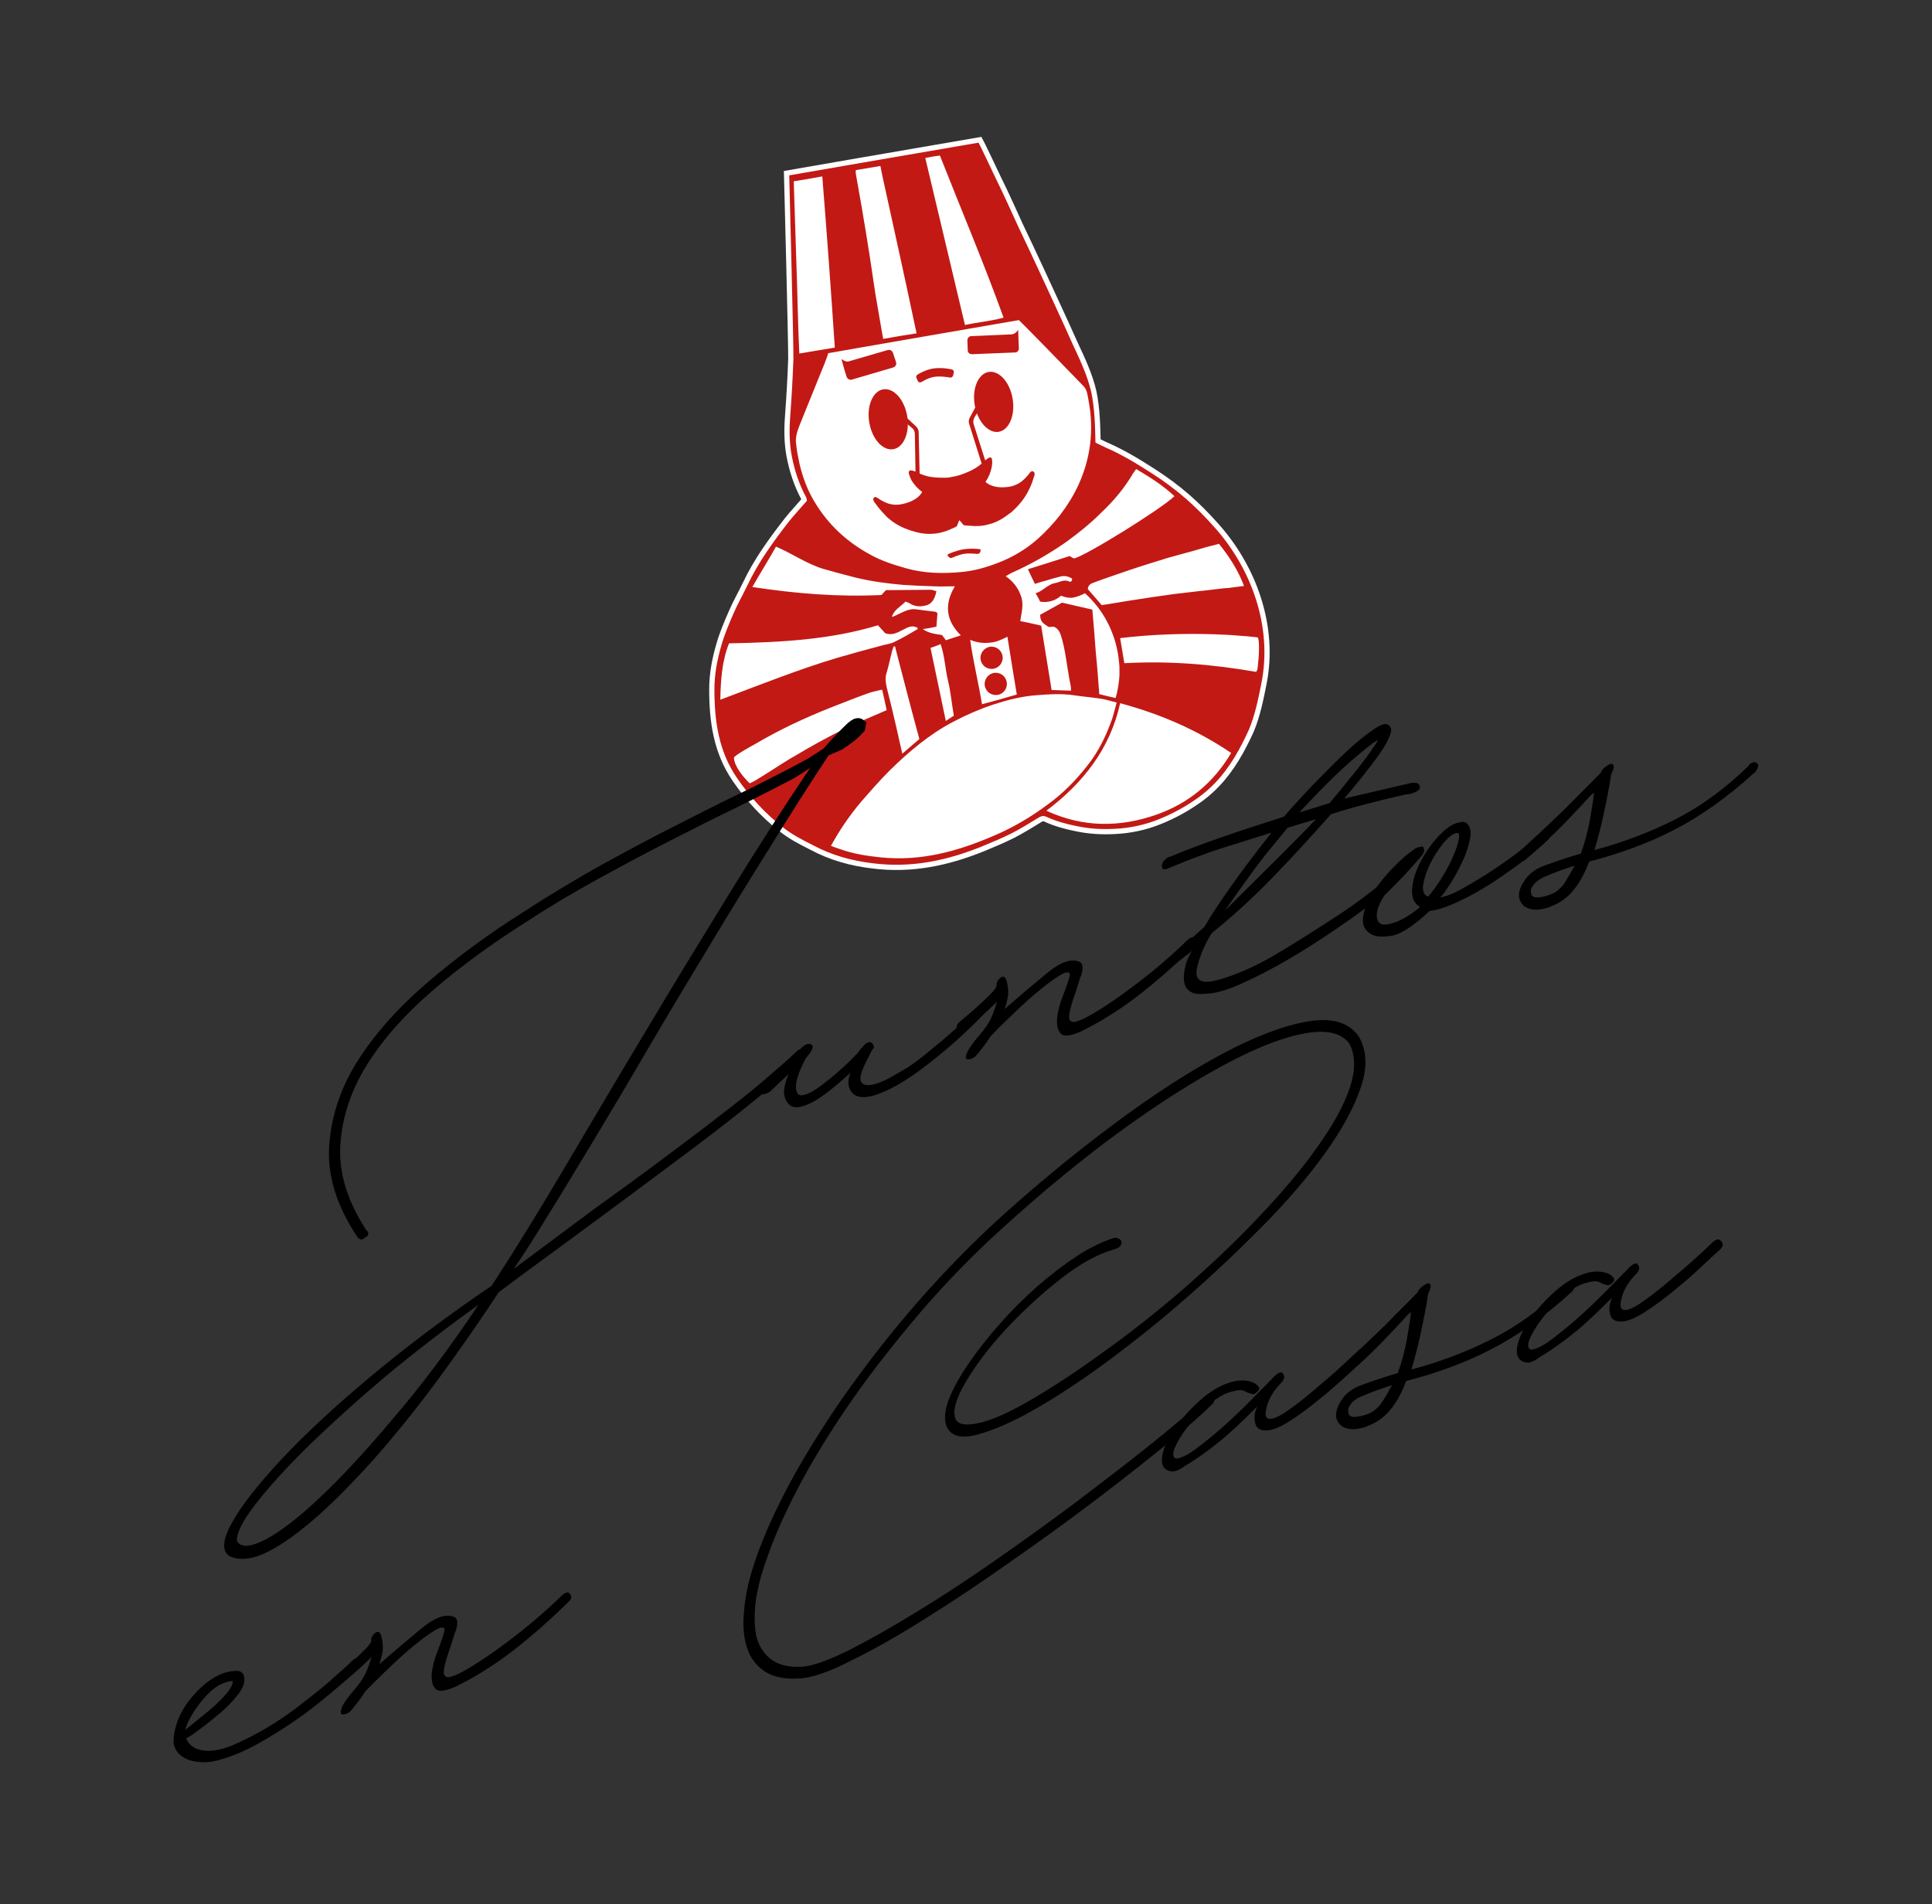 <?xml version="1.0" encoding="utf-8"?>
<!-- Generator: Adobe Illustrator 25.2.1, SVG Export Plug-In . SVG Version: 6.00 Build 0)  -->
<svg version="1.1" id="Layer_1" xmlns="http://www.w3.org/2000/svg" xmlns:xlink="http://www.w3.org/1999/xlink" x="0px" y="0px"
	 viewBox="0 0 555.2 547.2" style="enable-background:new 0 0 555.2 547.2;" xml:space="preserve">
<rect x="0" y="0" width="555.2" height="547.2" fill="#333333" stroke="none"/>
<style type="text/css">
	.st0{fill:#FFFFFF;stroke:#FFFFFF;stroke-width:3;stroke-miterlimit:10;}
	.st1{fill:#C21915;}
</style>
<g>
	<g>
		<path class="st0" d="M348.7,151.2c-2.4-2.7-5-5.3-7.7-7.7c-3.2-2.8-6.6-5.3-10.2-7.6c-4.2-2.7-8.5-5.3-13.1-7.3
			c-1.1-0.5-2.1-1-2.9-1.4c-0.1-4.8-0.2-9.7-1.2-14.5c-1.1-4.8-3.3-9.4-5.4-13.9c-3.2-7.2-6.6-14.4-9.9-21.6
			c-1.9-4.1-3.8-8.1-5.7-12.1c-1.5-3.3-3-6.6-4.5-9.8c-1.5-3.1-3-6.2-4.5-9.4c-0.8-1.6-1.5-3.2-2.4-4.9c-18.2,3.1-54.4,9.4-54.4,9.4
			s1.3,49.6,1.2,52.9c-0.2,5.4-0.5,10.8-0.9,16.1c-0.3,3.9-0.3,7.7,0.4,11.5c0.8,4.2,2.1,8.2,4.1,11.9c0.2,0.3,0.2,0.8,0.3,1.1
			c-1.8,2.1-3.6,4-5.2,6c-4.5,5.8-8.8,11.7-11.9,18.3c-1.3,2.7-2.8,5.3-4,8.1c-1.3,3-2.6,6-3.5,9.2c-1.2,4.1-2,8.3-2,12.6
			c0,9.1,1.2,17.8,6.5,25.5c3.7,5.4,8,10.1,13.1,14.1c2.6,2.1,5.7,3.7,8.7,5.2c5.4,2.9,11.2,4.5,17.2,5.2c11,1.4,21.1-0.7,31.3-4.8
			c2.9-1.2,5.8-2.4,8.6-3.8c2.7-1.4,5.3-3,7.9-4.6c0.7-0.4,1.3-0.5,2-0.2c2.8,1.3,5.7,2.1,8.7,2.7c3.7,0.8,7.4,1,11.1,0.8
			c4.3-0.2,8.5-1.1,12.5-2.7c4-1.6,7.7-3.6,11.2-6.1c5.1-3.6,8.8-8.3,11.8-13.7c1.1-2,2.1-4,3-6c1.8-4.3,2.7-8.9,3.6-13.4
			C365.7,180.2,359.7,163.3,348.7,151.2z"/>
		<g>
			<g>
				<path class="st1" d="M348.7,151.2c-2.4-2.7-5-5.3-7.7-7.7c-3.2-2.8-6.6-5.3-10.2-7.6c-4.2-2.7-8.5-5.3-13.1-7.3
					c-1.1-0.5-2.1-1-2.9-1.4c-0.1-4.8-0.2-9.7-1.2-14.5c-1.1-4.8-3.3-9.4-5.4-13.9c-3.2-7.2-6.6-14.4-9.9-21.6
					c-1.9-4.1-3.8-8.1-5.7-12.1c-1.5-3.3-3-6.6-4.5-9.8c-1.5-3.1-3-6.2-4.5-9.4c-0.8-1.6-1.5-3.2-2.4-4.9
					c-18.2,3.1-54.4,9.4-54.4,9.4s1.3,49.6,1.2,52.9c-0.2,5.4-0.5,10.8-0.9,16.1c-0.3,3.9-0.3,7.7,0.4,11.5
					c0.8,4.2,2.1,8.2,4.1,11.9c0.2,0.3,0.2,0.8,0.3,1.1c-1.8,2.1-3.6,4-5.2,6c-4.5,5.8-8.8,11.7-11.9,18.3c-1.3,2.7-2.8,5.3-4,8.1
					c-1.3,3-2.6,6-3.5,9.2c-1.2,4.1-2,8.3-2,12.6c0,9.1,1.2,17.8,6.5,25.5c3.7,5.4,8,10.1,13.1,14.1c2.6,2.1,5.7,3.7,8.7,5.2
					c5.4,2.9,11.2,4.5,17.2,5.2c11,1.4,21.1-0.7,31.3-4.8c2.9-1.2,5.8-2.4,8.6-3.8c2.7-1.4,5.3-3,7.9-4.6c0.7-0.4,1.3-0.5,2-0.2
					c2.8,1.3,5.7,2.1,8.7,2.7c3.7,0.8,7.4,1,11.1,0.8c4.3-0.2,8.5-1.1,12.5-2.7c4-1.6,7.7-3.6,11.2-6.1c5.1-3.6,8.8-8.3,11.8-13.7
					c1.1-2,2.1-4,3-6c1.8-4.3,2.7-8.9,3.6-13.4C365.7,180.2,359.7,163.3,348.7,151.2z M350.3,156.3c3,3.7,5.5,7.6,7.2,12.1
					c-0.8,0.1-2.2,0.3-4.6,0.6c-0.8,0-1.5,0.1-2.3,0.2c-1.7,0.2-3.4,0.4-5.1,0.6c-0.1,0-0.1,0-0.2,0l0,0c-2.6,0.3-5.1,0.6-7.7,0.9
					c-4.3,0.6-8.6,1.2-12.9,1.9c-2.6,0.4-5.2,0.9-8.1,1.3c-1.3-1.5-2.7-3.1-4-4.6c0.1-1.3,1-1.6,1.8-1.9c3.2-1.2,6.5-2.3,9.7-3.4
					c3.8-1.3,7.7-2.5,11.6-3.7c2.4-0.7,4.9-1.3,7.3-2C345.3,157.6,347.8,156.9,350.3,156.3z M325.7,135.9c0.2-0.3,0.5-0.6,0.8-1.1
					c3.9,2.3,7.7,4.7,11,7.8c-3.8,3.7-25.9,17.4-28.9,17.9c-0.4-0.2-0.8-0.4-1.2-0.7c-4,1.3-7.9,2.5-12,3.8c0.7,1.5,1.3,2.8,2,4.2
					c1.2-0.4,2.3-0.7,3.4-1c1.3-0.4,2.6-0.8,3.9-1.1c1.2-0.3,2.3-0.1,3.4,0.6c0,0.7-0.4,1.1-0.9,0.8c-1.5-0.7-2.8,0.3-4.1,0.5
					c-2.1,0.4-3.4,2.3-5.5,2.9c0.6,1,1,1.7,1.3,2.4c2,0.4,4.4-0.2,6-1.7c1,0.4,1.9,0.6,2.7,0.6c0.2,0,0.4,0,0.5,0
					c1.3-0.2,2.5-0.7,3.7-1.3c5.4,4.9,8.3,11,9.4,17c0.2,1,0.3,2,0.4,3c0.1,0.7,0.1,1.3,0.1,1.9c0,0.3,0,0.6,0,1
					c0,0.6,0,1.3-0.1,1.9c-0.2,1.9-0.5,3.6-1,5.3c-1.5-0.3-3.1-0.7-4.7-1.1c-0.3-4.1-0.6-8.1-1-12c-0.3-4-0.6-8.1-1-12.3
					c-2.9-0.7-5.8-1.3-8.7-2c-2.2,1.2-4.3,2.4-6.3,3.5c0.1,1.8,0.5,2.3,2.5,3.5c0.4,0,0.9-0.1,1.4-0.1c1.6,0.6,2,2.2,2.4,3.6
					c0.7,2.5,1.1,5.2,1.5,7.8c0.3,1.9,0.6,3.8,1,5.7c0.1,0.4,0,0.8,0.1,1.3c-1.9-0.1-3.6-0.1-5.6-0.2c-1-6.1-2-12.2-3-18.5
					c-2.1-0.5-4-0.9-6-1.3c0.3-2.4,1.1-4.7,0.2-7.2c-0.8-2.3-2.2-4.2-4.4-5.7c0.8-0.4,1.3-0.8,1.8-1c5.4-2.4,10.5-5.3,15.4-8.7
					c3.6-2.6,7.1-5.4,10.3-8.6C320.1,143.9,323.2,140.2,325.7,135.9z M270.1,44.7c6.1,15.5,12.6,30.8,18.3,46.6
					c-3.7,1-7.4,1.3-11.1,2.1c-3.8-16-7.6-32-11.4-48C267.3,45.1,268.6,44.9,270.1,44.7z M251.5,84.1c-0.5-3.1-0.9-6.3-1.4-9.4
					c-0.8-5.3-1.7-10.6-2.6-15.9c-0.5-2.8-1-5.6-1.5-8.5c-0.1-0.4-0.1-0.8-0.1-1.4c2.4-0.4,4.7-0.8,7.1-1.2c0.2,1,0.4,2,0.6,3
					c3.1,14.2,6.3,28.5,9.3,42.8c0,0.1,0.5,2.3,0.5,2.3c-3.2,0.5-6.3,1-9.6,1.6c-0.3-1.8-0.7-3.8-1-5.7
					C252.4,89.2,251.9,86.6,251.5,84.1z M228.9,76.9c-0.3-8.2-0.5-16.4-0.8-24.8c2.7-0.4,5.4-0.9,8.2-1.4
					c1.3,16.2,2.5,32.6,3.6,49.2c-3.5,0.6-6.8,1.1-10.2,1.7C229.3,93.5,229.2,85.2,228.9,76.9z M311.3,110.9
					c1.2,1.2,1.2,2.7,1.5,4.1c1.6,8.4,0.7,16.5-2.9,24.4c-2.8,6-6.8,11.1-11.7,15.5c-3.4,3-7.3,5.3-11.5,6.9
					c-3.4,1.3-6.9,2.3-10.5,2.6c-5.3,0.5-10.7,0.4-15.9-1.1c-3.5-1-7-2.1-10.2-3.9c-6.7-3.6-12.2-8.7-16.1-15.3
					c-2-3.3-3.3-6.9-4.2-10.6c-0.4-1.9-0.8-3.8-1-5.7c-0.3-2,0.2-3.5,0.9-5.4c1.9-4.7,3.8-9.4,5.7-14.1c0.6-1.4,2.4-5.8,2.6-6.8
					c18.2-3.2,36.4-6.3,54.8-9.5C293.5,92.6,306.4,105.8,311.3,110.9z M289.5,183c0.9,5.7,1.8,11.2,2.7,16.6c-3.4,1-6.6,1.9-10,2.8
					c-1-6.1-2.5-12.1-3.4-18.5c2,0.8,3.7,1,5.6,0.8C286.2,184.6,287.7,183.9,289.5,183z M223,157.1c4.7,2,8.7,4.9,13.6,6.4
					c3.1,0.9,6.2,1.7,9.3,2.5c4.5,1.1,9.1,1.7,13.7,2.1c2.9,0.2,5.8,0.3,8.7,0.4c2,0.1,3.9,0,6.1,0c-3.1,5.2-2.6,9.8,1.7,14.1
					c-1.5,0.5-2.8,0.9-4.3,1.4c-0.3-0.5-0.7-0.9-1.1-1.5c-1.7-0.3-3.7-0.4-5.5-1.7c1.4-0.2,2.6-0.4,3.9-0.7c0.1-1.3,0.2-2.6,0.3-3.9
					c-0.3-0.2-0.5-0.4-0.7-0.4c-1.9-0.2-3.8-0.5-5.6-0.7c-1.7-0.2-3.2,0.6-4.7,1.3c-0.7,0.3-1.3,0.7-2.1,0.9
					c0.6-2.1,2.5-2.9,3.9-4.4c0.5,0.2,0.9,0.3,1.2,0.5c1.5,1,3.1,1,4.7,0.6c1.6-0.4,2.5-1.7,3-4.1c-0.5-0.1-1.1-0.4-1.6-0.4
					c-4.3,0-8.7,0.1-12.9,0.1c-0.5,0.5-0.9,1-1.3,1.4c-12.4,0.6-24.7-0.4-37.1-2.3C218.5,164.7,220.8,161,223,157.1z M272.4,195.5
					c0.8,3.3,1.1,6.7,1.7,10.2c-0.7,0.4-1.4,0.9-2.3,1.5c-1.5-7.1-2.9-13.9-4.4-21c0.9-0.3,1.8-0.6,2.9-1.1
					C271.5,188.6,271.6,192.1,272.4,195.5z M209.5,184.9c14.7-0.3,29-1,42.8-5.2c0.8,0.9,1.5,1.6,2.1,2.3c2,0.7,3.5-0.2,5.1-1
					c1.2-0.6,2.3-1.3,3.7-0.8c0.2,0.1,0.4,0.2,0.5,0.3c0,0.1,0,0.3,0,0.3c-2.2,1.3-4.4,2.6-6.7,3.7c-1.2,0.6-2.6,0.7-3.9,1.1
					c-4.1,1.1-8.2,2.2-12.3,3.4c-11.4,3.4-22.6,7.9-33.8,12.1C207.1,195.3,207.5,189.9,209.5,184.9z M264.2,212.4
					c-1.6,1.4-3.2,2.7-4.9,4.2c-0.6-2.7-1.2-5.1-1.7-7.5c-0.9-3.9-1.8-7.7-2.8-11.6c-0.3-1.4-0.5-2.7,0-4.2c0.6-2,1-4,1.5-6
					c0.1-0.5,0.4-1,0.5-1.5c0.1,0,0.2,0,0.4,0C259.5,194.7,261.8,203.6,264.2,212.4z M220.3,222.3c-2.5,1.6-4.7,2.9-4.9,2.8
					c-1.8-1.8-4.3-4.7-4.5-7.3c-0.1-0.6,5.8-3.8,6-3.9c6.9-4.1,14.2-7.5,21.7-10.5c3.6-1.4,7.1-2.8,10.7-4.1
					c1.3-0.5,2.6-0.7,4.2-1.1c0.5,2,0.9,4,1.3,5.9c-4.1,1.8-8.1,3.4-11.9,5.3c-5.1,2.4-10,5.2-14.9,8.1
					C227.5,217.7,223.6,220.2,220.3,222.3z M285.8,240.1c-10.6,4.6-21.2,7.5-32.8,6.3c-3.9-0.4-7.7-1-11.4-2.3
					c-0.9-0.3-1.8-0.6-2.8-1c2.5-4.6,5.4-8.8,8.6-12.6c2.7-3.1,5.4-6.2,8.3-9.1c5.5-5.4,11.4-10.4,18.3-14c3.6-1.9,7.5-3.6,11.4-4.9
					c4-1.3,8.2-2.4,12.5-2.7c3.5-0.3,7.1-0.5,10.6,0c2.6,0.4,5.2,0.6,7.8,1c1.5,0.2,2.9,0.7,4.6,1.1c-0.5,1.7-0.8,3.2-1.3,4.7
					c-1.7,4.8-3.9,9.4-7.1,13.4c-3.2,4.1-6.8,7.8-11,10.9C296.6,234.6,291.4,237.7,285.8,240.1z M332.4,234.1
					c-10.5,3.7-21.1,3.8-31.7-1.1c10.6-8,18.3-17.8,21.2-30.9c11.5,3.1,22,7.6,31.9,14.3C348.7,225,341.5,230.9,332.4,234.1z
					 M361.8,186.4c0,1.9-0.2,3.8-0.4,5.6c0,0.4-0.2,0.7-0.4,1.1c-12.6-2.2-25.1-3.2-37.9-2.5c-0.4-2.5-0.8-4.7-1.2-7.2
					c9.1-1.1,18.3-1.4,27.4-1.1c2.4,0.1,4.8,0.2,6.8,0.4c1.5,0.1,3.1,0.2,4.6,0.4c0,0,0,0,0,0c0.3,0,0.6,0.1,0.8,0.1
					C361.8,184.2,361.8,185.3,361.8,186.4z"/>
				<path class="st1" d="M253.8,111.9c-3,0.5-4.8,4.8-4,9.5c0.8,4.8,3.9,8.2,6.9,7.7c3-0.5,4.8-4.8,4-9.5
					C259.9,114.8,256.8,111.4,253.8,111.9z"/>
				<path class="st1" d="M287,124.1c3-0.5,4.8-4.8,4-9.5c-0.8-4.8-3.9-8.2-6.9-7.7c-3,0.5-4.8,4.8-4,9.5
					C280.9,121.1,284,124.6,287,124.1z"/>
				<path class="st1" d="M296,135.8c-0.9,1.2-1.9,2.3-3.2,3.1c-0.7,0.4-1.5,0.7-2.3,0.9c-2.4,0.5-5.4,0.4-7.3-1.3
					c0.9-1.3,1.5-2.7,1.8-4.3c0.1-0.6,0.2-1.3,0.1-1.9c-0.1-2.2-2.5,0.6-3.1,1c-0.5,0.5-1.2,0.9-1.8,1.3c-1.3,0.8-2.6,1.3-4,1.8
					c-0.6,0.2-1.2,0.4-1.8,0.5c-0.3,0.1-1.3,0.2-1.5,0.3c-0.6,0.1-1.3,0.1-1.9,0.1c-1.5,0-2.9-0.1-4.4-0.4c-0.7-0.2-1.4-0.4-2.1-0.7
					c-0.7-0.3-3.8-2.1-3.3,0c0.2,0.6,0.4,1.2,0.7,1.8c0.8,1.3,1.9,2.5,3.1,3.4c-1.2,2.2-4.2,3.3-6.5,3.6c-0.8,0.1-1.7,0.1-2.5-0.1
					c-1.5-0.3-2.8-1.1-4-1.9c-0.8-0.5-1.4,0.3-0.8,1.2c0.7,1,1.4,1.9,2.2,2.8c0.5,0.5,0.9,1,1.4,1.5c1.5,1.4,3.2,2.5,5.1,3.3
					c0.5,0.2,1.1,0.4,1.6,0.6c2.1,0.7,4.4,1.2,6.6,1c1.8-0.1,3.6-0.6,5.3-1.4c0.3-0.1,1.6-0.7,1.6-0.8c0,0,0.4-1.2,0.7-1.7
					c0.4,0.4,1.2,1.4,1.2,1.4c0.1,0.1,1.5,0.2,1.8,0.2c1.8,0.2,3.7,0.1,5.4-0.4c2.2-0.5,4.2-1.7,6-3.1c0.5-0.3,0.9-0.7,1.3-1.1
					c1.5-1.4,2.8-3,3.8-4.8c0.3-0.6,0.6-1.2,0.9-1.8c0.5-1.1,0.8-2.2,1.2-3.4C297.5,135.6,296.6,135,296,135.8z"/>
				<path class="st1" d="M283.3,132.9l-3.5-11c-0.2-0.6-0.1-1.3,0.2-1.9l1.5-2.4l1.2-1.7l-1.3-0.9l-2.7,5c-0.3,0.5-0.4,1.2-0.2,1.8
					l4,12.7L283.3,132.9z"/>
				<path class="st1" d="M263.1,136.2l-0.2-11.5c0-0.7-0.3-1.3-0.8-1.7l-2.2-1.8l-1.7-1.2l0.9-1.3l4.2,3.9c0.4,0.4,0.7,1,0.7,1.6
					l0.3,13.3L263.1,136.2z"/>
				<path class="st1" d="M263.8,109.6c0.2,0.3,0.6,0.4,1,0.2c0,0,1.8-1.2,3.7-1.5c1.8-0.3,4.5,0.2,4.5,0.2c0.4,0.1,0.8-0.2,0.9-0.6
					l0.2-0.8c0.1-0.4-0.1-0.8-0.5-0.9c0,0-2.7-0.7-5.4-0.3c-2.5,0.4-4.6,1.8-4.6,1.8c-0.3,0.2-0.4,0.7-0.2,1L263.8,109.6z"/>
				<path class="st1" d="M272.8,160.2c0.2,0.2,0.6,0.2,0.8,0.1c0,0,1.7-0.8,3.3-1.1c1.6-0.3,3.9,0,3.9,0c0.3,0,0.7-0.1,0.8-0.4
					l0.2-0.5c0.1-0.2-0.1-0.5-0.4-0.5c0,0-2.3-0.3-4.7,0.1c-2.2,0.4-4.1,1.3-4.1,1.3c-0.3,0.1-0.4,0.4-0.2,0.6L272.8,160.2z"/>
				<path class="st1" d="M286.7,199.7c-1.8,0.3-3.4-0.9-3.7-2.6c-0.3-1.7,0.9-3.4,2.6-3.7c1.8-0.3,3.4,0.9,3.7,2.6
					C289.6,197.7,288.5,199.4,286.7,199.7z"/>
				<path class="st1" d="M285.5,192.2c-1.8,0.3-3.4-0.9-3.7-2.6c-0.3-1.7,0.9-3.4,2.6-3.7c1.8-0.3,3.4,0.9,3.7,2.6
					C288.4,190.3,287.2,191.9,285.5,192.2z"/>
				<path class="st1" d="M256.6,101.4c-0.2-0.6-0.8-1-1.5-0.8l-11,3.2c-0.6,0.2-1.1,0.1-1.6-0.2c-0.4-0.2-0.7-0.4-0.7-0.4l0.9,3.2
					l0,0l0.6,1.9c0.2,0.6,0.9,1,1.5,0.8l11.9-3.5c0.6-0.2,1-0.8,0.8-1.5L256.6,101.4z"/>
				<path class="st1" d="M278,97.8c0-0.6,0.5-1.2,1.1-1.2l11.5-0.5c0.6,0,1.1-0.3,1.5-0.7c0.3-0.3,0.5-0.6,0.5-0.6l0.1,3.3l0,0
					l0.1,2c0,0.7-0.5,1.2-1.1,1.2l-12.4,0.5c-0.7,0-1.2-0.5-1.2-1.1L278,97.8z"/>
			</g>
		</g>
	</g>
	<g>
		<path d="M66.3,447.4c-2.6-1.3-2.5-4.5,0.2-9.5c2.7-5,7.5-11.1,14.2-18.3c6.7-7.2,15.3-15.2,25.7-23.9
			c10.4-8.7,22.1-17.5,34.9-26.2c6.4-9.8,13.3-21,20.7-33.5c7.4-12.5,15-25.4,23-38.7c7.9-13.3,16-26.5,24.1-39.7
			c8.1-13.2,16-25.5,23.7-36.9l-4.3,2.8c-5,2.6-10.6,5.5-16.7,8.5c-6.2,3-12.6,6.2-19.4,9.7c-6.7,3.4-13.6,7.1-20.7,11
			c-7.1,3.9-14,8-20.7,12.4c-9.8,6.2-18.7,12.7-26.7,19.6c-8,6.9-14.3,14-18.9,21.4c-4.6,7.4-7.1,15.1-7.6,23
			c-0.5,7.9,2,16.1,7.5,24.5c0.5,0.3,0.6,0.7,0.5,1.2c-0.2,0.5-0.5,0.7-1,0.9c-0.5,0.6-1.1,0.7-1.9,0.1c-6.1-9-8.9-17.9-8.3-26.5
			c0.6-8.6,3.3-16.8,8.3-24.6c5-7.8,11.6-15.2,20-22.4c8.3-7.1,17.4-13.8,27.2-20c7.4-4.8,15-9.4,22.7-13.7
			c7.8-4.3,15.3-8.3,22.5-11.9c7.2-3.7,14-7.1,20.5-10.2c6.4-3.2,11.9-6,16.6-8.6l4.3-2.8l2.4-2.7c1.3-1.4,2.5-2.6,3.7-3.8
			c1.2-1.2,2.2-1.9,3-2.1c1.1-0.3,2.1,0,2.9,1c0.3-0.1,0.4,0.1,0.2,0.5c-0.2,0.5-0.2,0.9-0.2,1.4c-0.2,0.2-0.2,0.4-0.2,0.6
			c-0.3,0.4-0.6,0.7-0.7,0.7c-1,1.3-2.9,2.8-5.8,4.7l-3.9,1.7c-5.3,8-10.9,16.8-16.7,26.2c-5.9,9.4-11.8,19-17.7,28.8
			c-5.9,9.8-11.7,19.4-17.3,29c-5.6,9.6-10.9,18.5-15.9,26.8c-5,8.3-9.4,15.6-13.4,22c-3.9,6.4-7.1,11.4-9.5,14.8l23.1-17.2
			c7.4-5.3,14.1-10.2,20.1-14.7c6-4.5,11.4-8.5,16.1-12.2c4.7-3.6,8.9-6.9,12.5-10s6.8-5.8,9.5-8.4c0.5-0.5,0.9-0.7,1.3-0.6
			c0.4,0,0.8,0.2,1.1,0.4c0.6,1.1,0.5,1.8-0.5,2.1c-7.2,6.9-17.8,15.5-31.6,25.9c-13.9,10.4-30.3,22.6-49.2,36.4l-6.7,5
			c-4.3,6.6-8.9,13.2-13.6,19.8c-4.7,6.6-9.5,12.9-14.4,18.9c-4.9,6-9.7,11.5-14.6,16.5c-4.8,5-9.4,9.3-13.7,12.7
			c-4.3,3.5-8.3,6-11.8,7.5C71.7,448.2,68.7,448.4,66.3,447.4z M137.5,375c-9.1,6.5-17.9,13.3-26.4,20.3
			c-8.4,7.1-15.8,13.8-22.3,20.1c-6.4,6.3-11.5,11.9-15.3,16.8c-3.8,4.9-5.6,8.5-5.4,10.7c1.1,1.9,3.8,1.8,8.1-0.4
			c4.2-2.2,9.5-6.2,15.8-12.2c6.3-5.9,13.3-13.5,21.2-22.9C121.1,398.2,129.2,387.4,137.5,375z"/>
		<path d="M248.5,315.3c-1.9,0.1-3.3-0.5-4.1-1.9c-0.8-1.4-0.8-3,0-5.1c-4.7,4.3-8.4,7.2-11.2,8.6c-2.8,1.4-4.9,1.7-6.1,0.8
			c-0.8-0.6-1.4-1.5-1.7-2.9c-0.3-1.3,0.1-3.4,1.2-6.1l-5.3,5c-1.4,0.9-2.4,1.1-2.9,0.4c-0.3-0.7,0-1.4,1-2.2
			c1.8-1.3,3.6-2.9,5.4-4.7c1.8-1.8,3.2-3.3,4.2-4.5l0.5-0.6c1.3-1.7,2.4-2.3,3.4-2c1,0.3,0.8,1.4-0.5,3l-1,1.3
			c-2.7,5.3-3.4,8.7-1.9,10.2c1.3,0.6,3.6-0.4,7-3c3.4-2.6,6.7-5.5,9.9-8.9c1.4-1.9,2.4-2.9,3-3.1c0.6-0.2,1-0.1,1.3,0.3
			c0.5,0.7,0.6,1.2,0.2,1.5c-0.3,0.3-0.7,1.1-1.2,2.2c-1.9,3.5-2.7,5.8-2.4,6.9c0.3,1.1,1.3,1.5,2.9,1.3c1.6-0.2,3.4-0.9,5.4-2
			c2-1.1,3.7-2.1,5.2-3c1.8-1.2,3.4-2.4,4.8-3.5c1.4-1.2,2.9-2.4,4.5-3.7c1.5-1.3,3.2-2.7,4.9-4.3c1.8-1.6,3.8-3.4,6-5.6
			c1.3-1.2,2-1.4,2.2-0.5c0.2,0.8,0.1,1.5-0.2,1.9c-2.7,2.9-5.7,5.8-8.9,8.6c-3.2,2.8-6.4,5.4-9.5,7.7c-3.1,2.3-6.1,4.2-8.9,5.6
			C252.8,314.4,250.4,315.2,248.5,315.3z"/>
		<path d="M278.1,302.1c0.5-0.9,1.5-2.4,3.1-4.3c1.8-2,3-3.8,3.7-5.4c0.7-1.6,1.2-3.1,1.6-4.5c-1.6,1.6-3.1,3-4.6,4.3
			c-1.5,1.3-2.9,2.5-4.4,3.7c-0.9,0.8-1.7,0.8-2.3,0c-0.6-0.8-0.3-1.6,0.8-2.4c0.9-0.8,2-1.7,3.3-2.8c1.2-1.1,2.4-2.1,3.4-3.1
			c1-1,1.9-1.8,2.6-2.6c0.7-0.8,1.1-1.4,1.1-1.9v-0.5c0.3-0.9,0.8-1.5,1.4-1.8c0.6-0.3,1.1,0,1.4,0.9c0.5,1.6,0.6,3.1,0.5,4.3
			c-0.2,1.3-0.5,2.6-1,4c4.8-4.2,9-7.7,12.5-10.6c3.5-2.8,6.4-3.9,8.7-3.1c0.8,0.2,1.2,0.8,1.2,1.8c0,1-0.2,1.9-0.7,2.9
			c-0.6,2.1-1.3,4.1-1.9,5.9c-0.6,1.8-1,3.3-1.2,4.5c-0.2,1.2,0,1.9,0.6,2.2c0.6,0.3,1.7,0,3.5-0.8c3.9-2,8.6-5.1,14.2-9.3
			c5.6-4.2,10.8-8.6,15.6-13.3c1.1-1,1.9-1.1,2.4-0.3c0.5,0.8,0.3,1.5-0.5,2.1c-5.3,5.3-10.7,10-16.1,14.2
			c-5.5,4.2-10.8,7.5-16.1,10.1c-3.2,1.5-5.3,1.7-6.1,0.7c-0.9-1-1.2-2.5-1-4.5c0.2-2,0.8-4.2,1.8-6.7c1-2.5,1.6-4.4,1.9-5.8
			c-0.3-0.9-1.4-0.7-3.4,0.6c-1.9,1.2-4.1,2.9-6.6,5c-2.5,2.1-4.9,4.4-7.3,6.7c-2.4,2.3-4.3,4.2-5.5,5.5c-0.8,1.2-1.6,2.4-2.5,3.5
			c-0.9,1.2-1.6,2-2,2.4c-0.8,0.6-1.5,0.8-2.2,0.7C277.4,304.4,277.4,303.6,278.1,302.1z"/>
		<path d="M337.8,248.7c-0.3,0.1-1,0.4-2.2,0.9c-1.1,0.5-1.7,0.3-1.7-0.7c0-0.8,0.4-1.5,1.2-2.1c0.3-0.3,0.7-0.5,1.2-0.6
			c4.2-1.8,9.1-3.6,14.8-5.6c5.7-2,11.7-3.9,17.9-5.9c1.4-1.7,3.5-4,6.1-6.8c2.6-2.8,5.4-5.6,8.2-8.4c2.8-2.8,5.5-5.3,8.1-7.4
			c2.6-2.1,4.6-3.4,6-3.9c0.8-0.2,1.4-0.1,1.8,0.3c0.4,0.4,0.6,0.9,0.6,1.4c-0.3,1.9-1.7,4.5-4.1,7.8c-2.4,3.3-5.5,7.2-9.4,11.8
			l19.3-4.5l1.4,0c0.8,0.2,1.1,0.8,1,1.6c-0.2,0.5-0.9,1-2.2,1.4c-0.6,0.2-1.2,0.3-1.7,0.3c-3.7,0.8-7.3,1.7-10.8,2.6
			c-3.5,0.9-7.1,1.9-10.8,3.1c-5.5,6.2-11,12.2-16.6,18c-5.6,5.8-11.5,11.2-17.6,16.1c-1.1,1.6-2.2,3.7-3.1,6.1s-1.4,4.3-1.4,5.6
			c0.2,1.9,1.5,2.6,4,2.3c2.5-0.4,5.6-1.4,9.4-3c3.8-1.6,7.9-3.8,12.4-6.6c4.5-2.7,8.8-5.5,13-8.2c4.2-2.7,7.9-5.3,11.1-7.8
			c3.2-2.5,5.5-4.4,6.7-5.8c1.3-1.2,2.2-1.5,2.9-0.9c0.6,0.6,0.3,1.5-1,2.7c-1.9,2.2-5.4,5.1-10.3,8.8c-5,3.7-10.3,7.3-16.1,11
			c-5.8,3.6-11.4,6.8-17,9.4c-5.5,2.7-9.8,4-12.9,3.9c-1.8,0.2-3.2,0-4.2-0.8c-1-0.7-1.6-2-1.6-3.7c0-1,0.1-2,0.4-3.2
			c0.2-1.2,0.8-2.6,1.6-4.1l0.5-0.6l-4.3,3.3c-0.3,0.4-0.7,0.6-1.2,0.6c-0.5,0-0.7-0.2-0.7-0.5c-0.3-0.5-0.2-1.2,0.5-2.1l9.1-8.1
			c1.9-3.3,4.5-7.2,7.6-11.6c3.1-4.4,7-9.6,11.7-15.5c-5.1,1.6-10,3.1-14.7,4.6C345.9,245.5,341.6,247.1,337.8,248.7z M352,261.7
			c5.6-5.6,10.6-10.5,14.9-14.8c4.3-4.3,8.1-8.1,11.3-11.5l-8.2,2.5c-1.4,1.7-3.5,4.3-6.3,7.7C361,249,357.1,254.4,352,261.7z
			 M394.6,213.5c-2.2,1.7-5.2,4.1-8.8,7.4s-7.7,7.5-12.4,12.6l8.7-2.7c2.7-3.2,5.4-6.6,8.1-9.9c2.6-3.4,4.6-6.1,5.9-8.3L394.6,213.5
			z"/>
		<path d="M394.1,268.5c-1.9-1-2.7-2.7-2.4-4.9c0.3-2.3,1.3-4.6,2.9-7.1c1.6-2.5,3.5-4.9,5.8-7.2c2.2-2.3,4.2-4,6-5.2
			c0.3-0.3,0.8-0.5,1.6-0.7c0.7-0.2,1.1-0.1,1.1,0.4c0.3,0.5,0.2,1.2-0.5,2.1c-1.3,1.5-2.9,3.3-4.9,5.5c-2,2.1-4,4.1-5.9,6
			c-1.9,3-2.6,5.4-1.9,7.1c0.5,1.3,1.9,1.6,4.3,0.8c2.4-0.7,5.1-2.3,7.9-4.6c-1.8-1.1-2.5-2.8-2.3-5.3c0.2-2.5,1-5,2.4-7.7
			c1.4-2.7,3.1-5.1,5.2-7.4c2.1-2.2,4-3.6,5.8-3.9c0.5-0.1,0.9-0.2,1.2-0.2c0.3,0,0.7,0.1,1.2,0.5c1,1,1.2,2.5,0.8,4.6
			c-0.4,2-1.1,4.2-2.2,6.4c-1,2.2-2.2,4.4-3.5,6.4c-1.3,2-2.2,3.3-2.9,3.8c1.6-0.2,3.8-1,6.6-2.6c2.8-1.6,5.7-3.3,8.7-5.3
			c3-2,5.8-4,8.5-6.1c2.7-2.1,4.7-3.9,6-5.2c1.3-0.4,1.9-0.3,1.9,0.4c0.3,0.5,0.2,1.2-0.5,2.1c-1.6,1.6-3.9,3.5-6.7,5.8
			c-2.9,2.2-6,4.4-9.3,6.6c-3.3,2.1-6.6,4-9.9,5.5c-3.3,1.6-6.1,2.5-8.3,2.7c-4.2,4-7.7,6.4-10.6,7.1
			C397.4,269.3,395.4,269.3,394.1,268.5z M418.6,239.4c-1.1,0.2-2.4,1.2-3.9,3c-1.4,1.8-2.7,3.8-3.7,5.8c-1,2.1-1.7,4.1-2,6
			c-0.3,1.9,0.2,3.1,1.4,3.5c1.3-1.5,2.6-3.3,3.9-5.4c1.3-2.1,2.4-4.1,3.2-6c0.9-2,1.4-3.6,1.7-5C419.5,240,419.3,239.3,418.6,239.4
			z"/>
		<path d="M437.9,253.4c1.3-2.2,3.4-3.8,6.4-4.8c3-1.1,6.3-2.2,10-3.3c1.1-3.1,2-6.3,2.6-9.7c0.6-3.4,1-6,1.2-7.8l-1,0.8
			c-2.4,2.7-5,5.4-7.8,8.3c-2.8,2.9-6.3,6.1-10.5,9.8c-1.1,1-1.9,1.1-2.4,0.3c-0.3-0.2-0.4-0.6-0.2-1.1c0.2-0.5,0.4-1,0.7-1.4
			c6.1-5.6,10.9-10.1,14.3-13.5c3.4-3.5,6.4-6.4,8.8-8.9c0.2-0.5,0.5-1,1.1-1.5c0.6-0.5,1.1-0.8,1.6-1s0.8,0,1,0.4
			c0.2,0.4-0.1,1.3-0.7,2.6c-0.6,4-1.4,7.9-2.2,11.6c-0.8,3.7-1.7,7.1-2.6,10.1c8.2-2.2,15.9-5.1,23.2-8.8
			c7.3-3.7,14.3-8.8,21.1-15.4c0-0.3,0.3-0.6,1-0.9c0.6-0.3,1.1-0.2,1.4,0.2c0.5,0.2,0.5,0.7,0.1,1.5c-0.4,0.8-0.8,1.3-1.1,1.4
			c-7.7,7-15.4,12.4-23,16.3c-7.6,3.9-15.7,6.8-24.2,9c-2.2,5.8-5.1,9.8-8.7,11.8c-1.8,1-3.5,1.7-5.1,1.9c-1.6,0.3-3,0.1-4.1-0.4
			c-1.1-0.5-1.8-1.4-2.2-2.7C436.3,256.8,436.7,255.2,437.9,253.4z M440,255.4c-0.3,1.9,0.4,2.7,2.2,2.5c1.8-0.2,3.3-0.7,4.6-1.4
			c1.1-0.7,2.2-1.7,3.1-3.2s1.8-3,2.6-4.5c-3.2,1-5.9,2-8.2,3C442.1,252.7,440.7,253.9,440,255.4z"/>
		<path d="M51,494.7c1-2.7,2.6-5.3,4.8-7.7c2.2-2.5,4.5-4.3,6.7-5.4c1.8-0.9,3.4-1.3,5.1-1.4c1.6-0.1,2.5,0.6,2.6,2
			c0.2,1.4-0.4,3-1.8,4.8c-1.4,1.8-3,3.5-5.1,5.3c-2,1.7-4,3.3-5.9,4.7c-1.9,1.4-3.2,2.3-3.9,2.6c0.8,2,2.5,3.2,5.1,3.5
			c2.6,0.3,5.5-0.3,8.9-1.8c6.1-2.7,12.1-6.2,18-10.7c5.9-4.5,11.1-8.8,15.4-13c1-1.1,1.8-1.3,2.4-0.7c0.6,0.6,0.5,1.5-0.5,2.6
			c-2.2,2.3-4.9,4.8-8.1,7.4c-3.1,2.6-6.4,5.2-9.9,7.6c-3.5,2.4-7,4.6-10.6,6.6c-3.6,2-7.1,3.5-10.5,4.5c-2.2,0.7-4.3,1-6.3,0.8
			c-1.9-0.1-3.6-0.6-4.9-1.5c-1.4-0.9-2.2-2.1-2.6-3.8C49.8,499.4,50.1,497.3,51,494.7z M66.9,483.1c-2.9,0.2-5.7,1.9-8.4,5.1
			c-2.7,3.2-4.5,6.2-5.3,9c0.6-0.5,1.7-1.4,3.1-2.5c1.4-1.2,3-2.4,4.6-3.8c1.6-1.4,3-2.8,4.2-4.2C66.3,485.3,66.9,484.1,66.9,483.1z
			"/>
		<path d="M98.4,490.3c0.5-0.9,1.5-2.4,3.1-4.3c1.8-2,3-3.8,3.7-5.4c0.7-1.6,1.2-3.1,1.6-4.4c-1.6,1.6-3.1,3-4.6,4.3
			c-1.5,1.3-2.9,2.5-4.4,3.7c-0.9,0.8-1.7,0.8-2.3,0c-0.6-0.8-0.3-1.6,0.8-2.4c0.9-0.8,2-1.7,3.3-2.8c1.2-1.1,2.4-2.1,3.4-3.1
			c1-1,1.9-1.8,2.6-2.6c0.7-0.8,1.1-1.4,1.1-1.9v-0.5c0.3-0.9,0.8-1.5,1.4-1.8c0.6-0.3,1.1,0,1.4,0.9c0.5,1.6,0.6,3.1,0.5,4.3
			c-0.2,1.3-0.5,2.6-1,4c4.8-4.2,9-7.7,12.5-10.6c3.5-2.8,6.4-3.9,8.7-3.1c0.8,0.2,1.2,0.8,1.2,1.8c0,1-0.2,1.9-0.7,2.9
			c-0.6,2.1-1.3,4.1-1.9,5.9c-0.6,1.8-1,3.3-1.2,4.5c-0.2,1.2,0,1.9,0.6,2.2c0.6,0.3,1.7,0,3.5-0.8c3.9-2,8.6-5.1,14.2-9.3
			c5.6-4.2,10.8-8.6,15.6-13.3c1.1-1,1.9-1.1,2.4-0.3c0.5,0.8,0.3,1.5-0.5,2.1c-5.3,5.3-10.7,10-16.1,14.2
			c-5.5,4.2-10.8,7.5-16.1,10.1c-3.2,1.5-5.3,1.7-6.1,0.7c-0.9-1-1.2-2.5-1-4.5c0.2-2,0.8-4.2,1.8-6.7c1-2.5,1.6-4.4,1.9-5.8
			c-0.3-0.9-1.4-0.7-3.4,0.6c-1.9,1.2-4.1,2.9-6.6,5c-2.5,2.1-4.9,4.4-7.3,6.7c-2.4,2.3-4.3,4.2-5.5,5.5c-0.8,1.2-1.6,2.4-2.5,3.5
			c-0.9,1.2-1.6,2-2,2.4c-0.8,0.6-1.5,0.8-2.2,0.7C97.8,492.6,97.8,491.8,98.4,490.3z"/>
		<path d="M229.4,482.4c-4.2,0.2-7.4-0.5-9.7-2.1c-2.3-1.5-4-3.7-4.9-6.4c-1-2.8-1.3-5.9-1.1-9.4c0.2-3.5,0.8-7.2,1.8-11
			c1.8-6.6,4.8-14.1,9-22.5c4.2-8.4,9.4-17,15.5-26.1c6.1-9,13-18.1,20.7-27.2c7.7-9.1,16-17.8,25-26.2
			c11.4-10.4,22.8-19.8,34.2-28.3c11.4-8.5,21.9-15.3,31.5-20.4c9.6-5.1,17.9-8.2,24.8-9.3c6.9-1.1,11.7,0.5,14.4,4.6
			c2.2,4,2.4,8.8,0.4,14.6c-2,5.8-5.4,12-10.2,18.7c-4.8,6.7-10.7,13.6-17.7,20.7c-7,7.1-14.2,13.9-21.5,20.3
			c-6.9,6.1-14.2,12-21.8,17.7c-7.6,5.7-14.8,10.5-21.5,14.4c-6.7,3.9-12.6,6.5-17.4,7.8c-4.9,1.3-7.9,0.4-9-2.7
			c-0.6-1.9-0.4-4.4,0.8-7.5c1.2-3.1,3.1-6.5,5.7-10.3c2.6-3.8,5.6-7.6,9-11.4c3.4-3.9,7.1-7.5,10.8-10.8c3.8-3.3,7.6-6.2,11.4-8.7
			c3.9-2.5,7.5-4.2,10.8-5.2c1.3,0.2,1.9,0.7,1.9,1.3c0,1-0.6,1.6-1.9,2c-4.8,1.3-10.1,4.2-15.8,8.7c-5.7,4.5-10.9,9.3-15.8,14.6
			c-4.8,5.2-8.6,10.3-11.4,15.1c-2.8,4.8-3.7,8.2-2.8,10.4c0.8,1.7,3.1,2,7,1.1c3.9-0.9,8.9-3.2,15.2-6.9c6.1-3.6,12.8-8,20.1-13.3
			c7.3-5.2,14.7-11,22.3-17.5c8.3-7.2,15.9-14.4,22.6-21.5c6.7-7.1,12.4-13.8,16.8-20.1c4.5-6.3,7.6-11.9,9.3-17
			c1.7-5.1,1.6-9.3-0.1-12.6c-2.1-3-6.2-4.1-12.3-3.1c-6.1,1-13.6,3.8-22.5,8.5c-8.9,4.7-19,11-30.2,19.1
			c-11.2,8.1-22.9,17.7-35.1,28.8c-8.5,7.7-16.3,15.8-23.5,24.2c-7.1,8.4-13.6,16.6-19.3,24.8c-5.7,8.2-10.6,16.1-14.7,23.7
			c-4.1,7.7-7.3,14.7-9.5,21c-1.4,3.7-2.5,7.4-3.2,11.2c-0.7,3.8-0.8,7.4-0.4,10.6s1.8,5.8,4,7.7c2.2,1.9,5.4,2.8,9.7,2.5
			c3-0.3,7.4-1.9,13.1-4.7c5.7-2.9,12.1-6.5,19.1-10.8c7.1-4.3,14.6-9.2,22.5-14.7c7.9-5.5,15.7-11.1,23.2-16.7
			c7.5-5.7,14.6-11.1,21.1-16.3c6.5-5.2,12-9.8,16.5-14c1.1-0.8,1.9-1.1,2.4-0.7c0.5,1.1,0.3,2-0.5,2.6c-2.6,2.6-6.8,6.3-12.6,11.1
			c-5.9,4.8-12.6,10.1-20.1,15.8c-7.5,5.7-15.6,11.6-24.2,17.6c-8.6,6.1-16.8,11.6-24.8,16.6c-7.9,5-15.2,9.2-21.8,12.4
			C238.2,480.6,233,482.3,229.4,482.4z"/>
		<path d="M336.2,422.8c-1.9-0.5-2.6-2-2.2-4.5c0.5-2.5,1.7-5.1,3.6-7.8s4.3-5.4,7.2-8c2.9-2.6,5.8-4.3,8.7-5.2
			c1.9-0.6,3.6-0.7,5.2-0.4c1.5,0.3,2.5,0.9,3,1.7c0.3,0.4,0.2,0.9-0.4,1.4c-0.6,0.6-1.1,0.8-1.6,0.6c-0.8-0.2-1.6-0.5-2.3-0.9
			c-0.7-0.3-2-0.2-4,0.4s-4,1.9-6.3,3.8c-2.2,2-4.2,4.1-5.9,6.3c-1.7,2.2-2.9,4.2-3.6,5.9c-0.7,1.7-0.6,2.8,0.4,3.1
			c1.4-0.1,3.4-1.1,5.8-2.9c2.4-1.8,4.9-3.8,7.6-6.2c2.6-2.3,5.2-4.8,7.7-7.3c2.5-2.5,4.6-4.7,6.4-6.5c1.6-1.8,2.7-2.3,3.2-1.5
			c0.6,0.8,0.4,1.6-0.4,2.5c-2.1,2.1-3.5,4.3-4.2,6.7c-0.7,2.4-0.5,3.6,0.6,3.8c1.1,0.1,3-0.7,5.5-2.5c2.6-1.8,5.2-3.9,7.9-6.2
			c2.7-2.3,5.3-4.5,7.7-6.7c2.4-2.2,3.9-3.6,4.6-4.3c1-0.8,1.7-0.8,2.3,0c0.6,0.8,0.4,1.5-0.4,2.3c-1.1,1-2.9,2.6-5.3,4.9
			c-2.4,2.3-5,4.5-7.8,6.8c-2.8,2.3-5.6,4.4-8.4,6.2c-2.8,1.8-5.1,2.8-6.9,2.8c-1.8,0.1-2.9-0.7-3.2-2.1c-0.4-1.5-0.2-3.1,0.6-4.8
			c-1.8,1.8-3.9,3.9-6.3,6.1c-2.4,2.3-4.9,4.3-7.5,6.3c-2.6,1.9-4.9,3.5-7,4.7C338.7,422.7,337.2,423.1,336.2,422.8z"/>
		<path d="M385.3,402.7c1.3-2.2,3.4-3.8,6.4-4.8c3-1.1,6.3-2.2,10-3.3c1.1-3.1,2-6.3,2.6-9.7c0.6-3.4,1-6,1.2-7.8l-1,0.8
			c-2.4,2.7-5,5.4-7.8,8.3c-2.8,2.9-6.3,6.1-10.5,9.8c-1.1,1-1.9,1.1-2.4,0.3c-0.3-0.2-0.4-0.6-0.2-1.1c0.2-0.5,0.4-1,0.7-1.4
			c6.1-5.6,10.9-10.1,14.3-13.5c3.4-3.5,6.4-6.4,8.8-8.9c0.2-0.5,0.5-1,1.1-1.5c0.6-0.5,1.1-0.8,1.6-1s0.8,0,1,0.4
			c0.2,0.4-0.1,1.3-0.7,2.6c-0.6,4-1.4,7.9-2.2,11.6c-0.8,3.7-1.7,7.1-2.6,10.1c8.2-2.2,15.9-5.1,23.2-8.8
			c7.3-3.7,14.3-8.8,21.1-15.4c0-0.3,0.3-0.6,1-0.9c0.6-0.3,1.1-0.2,1.4,0.2c0.5,0.2,0.5,0.7,0.1,1.5c-0.4,0.8-0.8,1.3-1.1,1.4
			c-7.7,7-15.4,12.4-23,16.3c-7.6,3.9-15.7,6.8-24.2,9c-2.2,5.8-5.1,9.8-8.7,11.8c-1.8,1-3.5,1.7-5.1,1.9c-1.6,0.3-3,0.1-4.1-0.4
			c-1.1-0.5-1.8-1.4-2.2-2.7C383.8,406,384.2,404.5,385.3,402.7z M387.5,404.7c-0.3,1.9,0.4,2.7,2.2,2.5c1.8-0.2,3.3-0.7,4.6-1.4
			c1.1-0.7,2.2-1.7,3.1-3.2c1-1.5,1.8-3,2.6-4.5c-3.2,1-5.9,2-8.2,3C389.5,401.9,388.1,403.2,387.5,404.7z"/>
		<path d="M438.2,391.5c-1.9-0.5-2.6-2-2.2-4.5c0.5-2.5,1.7-5.1,3.6-7.8s4.3-5.4,7.2-8c2.9-2.6,5.8-4.3,8.7-5.2
			c1.9-0.6,3.6-0.7,5.2-0.4c1.5,0.3,2.5,0.9,3,1.7c0.3,0.4,0.2,0.9-0.4,1.4c-0.6,0.6-1.1,0.8-1.6,0.6c-0.8-0.2-1.6-0.5-2.3-0.9
			c-0.7-0.3-2-0.2-4,0.4s-4,1.9-6.3,3.8c-2.2,2-4.2,4.1-5.9,6.3c-1.7,2.2-2.9,4.2-3.6,5.9c-0.7,1.7-0.6,2.8,0.4,3.1
			c1.4-0.1,3.4-1.1,5.8-2.9c2.4-1.8,4.9-3.8,7.6-6.2c2.6-2.3,5.2-4.8,7.7-7.3c2.5-2.5,4.6-4.7,6.4-6.5c1.6-1.8,2.7-2.3,3.2-1.5
			c0.6,0.8,0.4,1.6-0.4,2.5c-2.1,2.1-3.5,4.3-4.2,6.7c-0.7,2.4-0.5,3.6,0.6,3.8c1.1,0.1,3-0.7,5.5-2.5c2.6-1.8,5.2-3.9,7.9-6.2
			c2.7-2.3,5.3-4.5,7.7-6.7c2.4-2.2,3.9-3.6,4.6-4.3c1-0.8,1.7-0.8,2.3,0c0.6,0.8,0.4,1.5-0.4,2.3c-1.1,1-2.9,2.6-5.3,4.9
			c-2.4,2.3-5,4.5-7.8,6.8c-2.8,2.3-5.6,4.4-8.4,6.2c-2.8,1.8-5.1,2.8-6.9,2.8c-1.8,0.1-2.9-0.7-3.2-2.1c-0.4-1.5-0.2-3.1,0.6-4.8
			c-1.8,1.8-3.9,3.9-6.3,6.1c-2.4,2.3-4.9,4.3-7.5,6.3c-2.6,1.9-4.9,3.5-7,4.7C440.7,391.4,439.2,391.9,438.2,391.5z"/>
	</g>
</g>
</svg>
